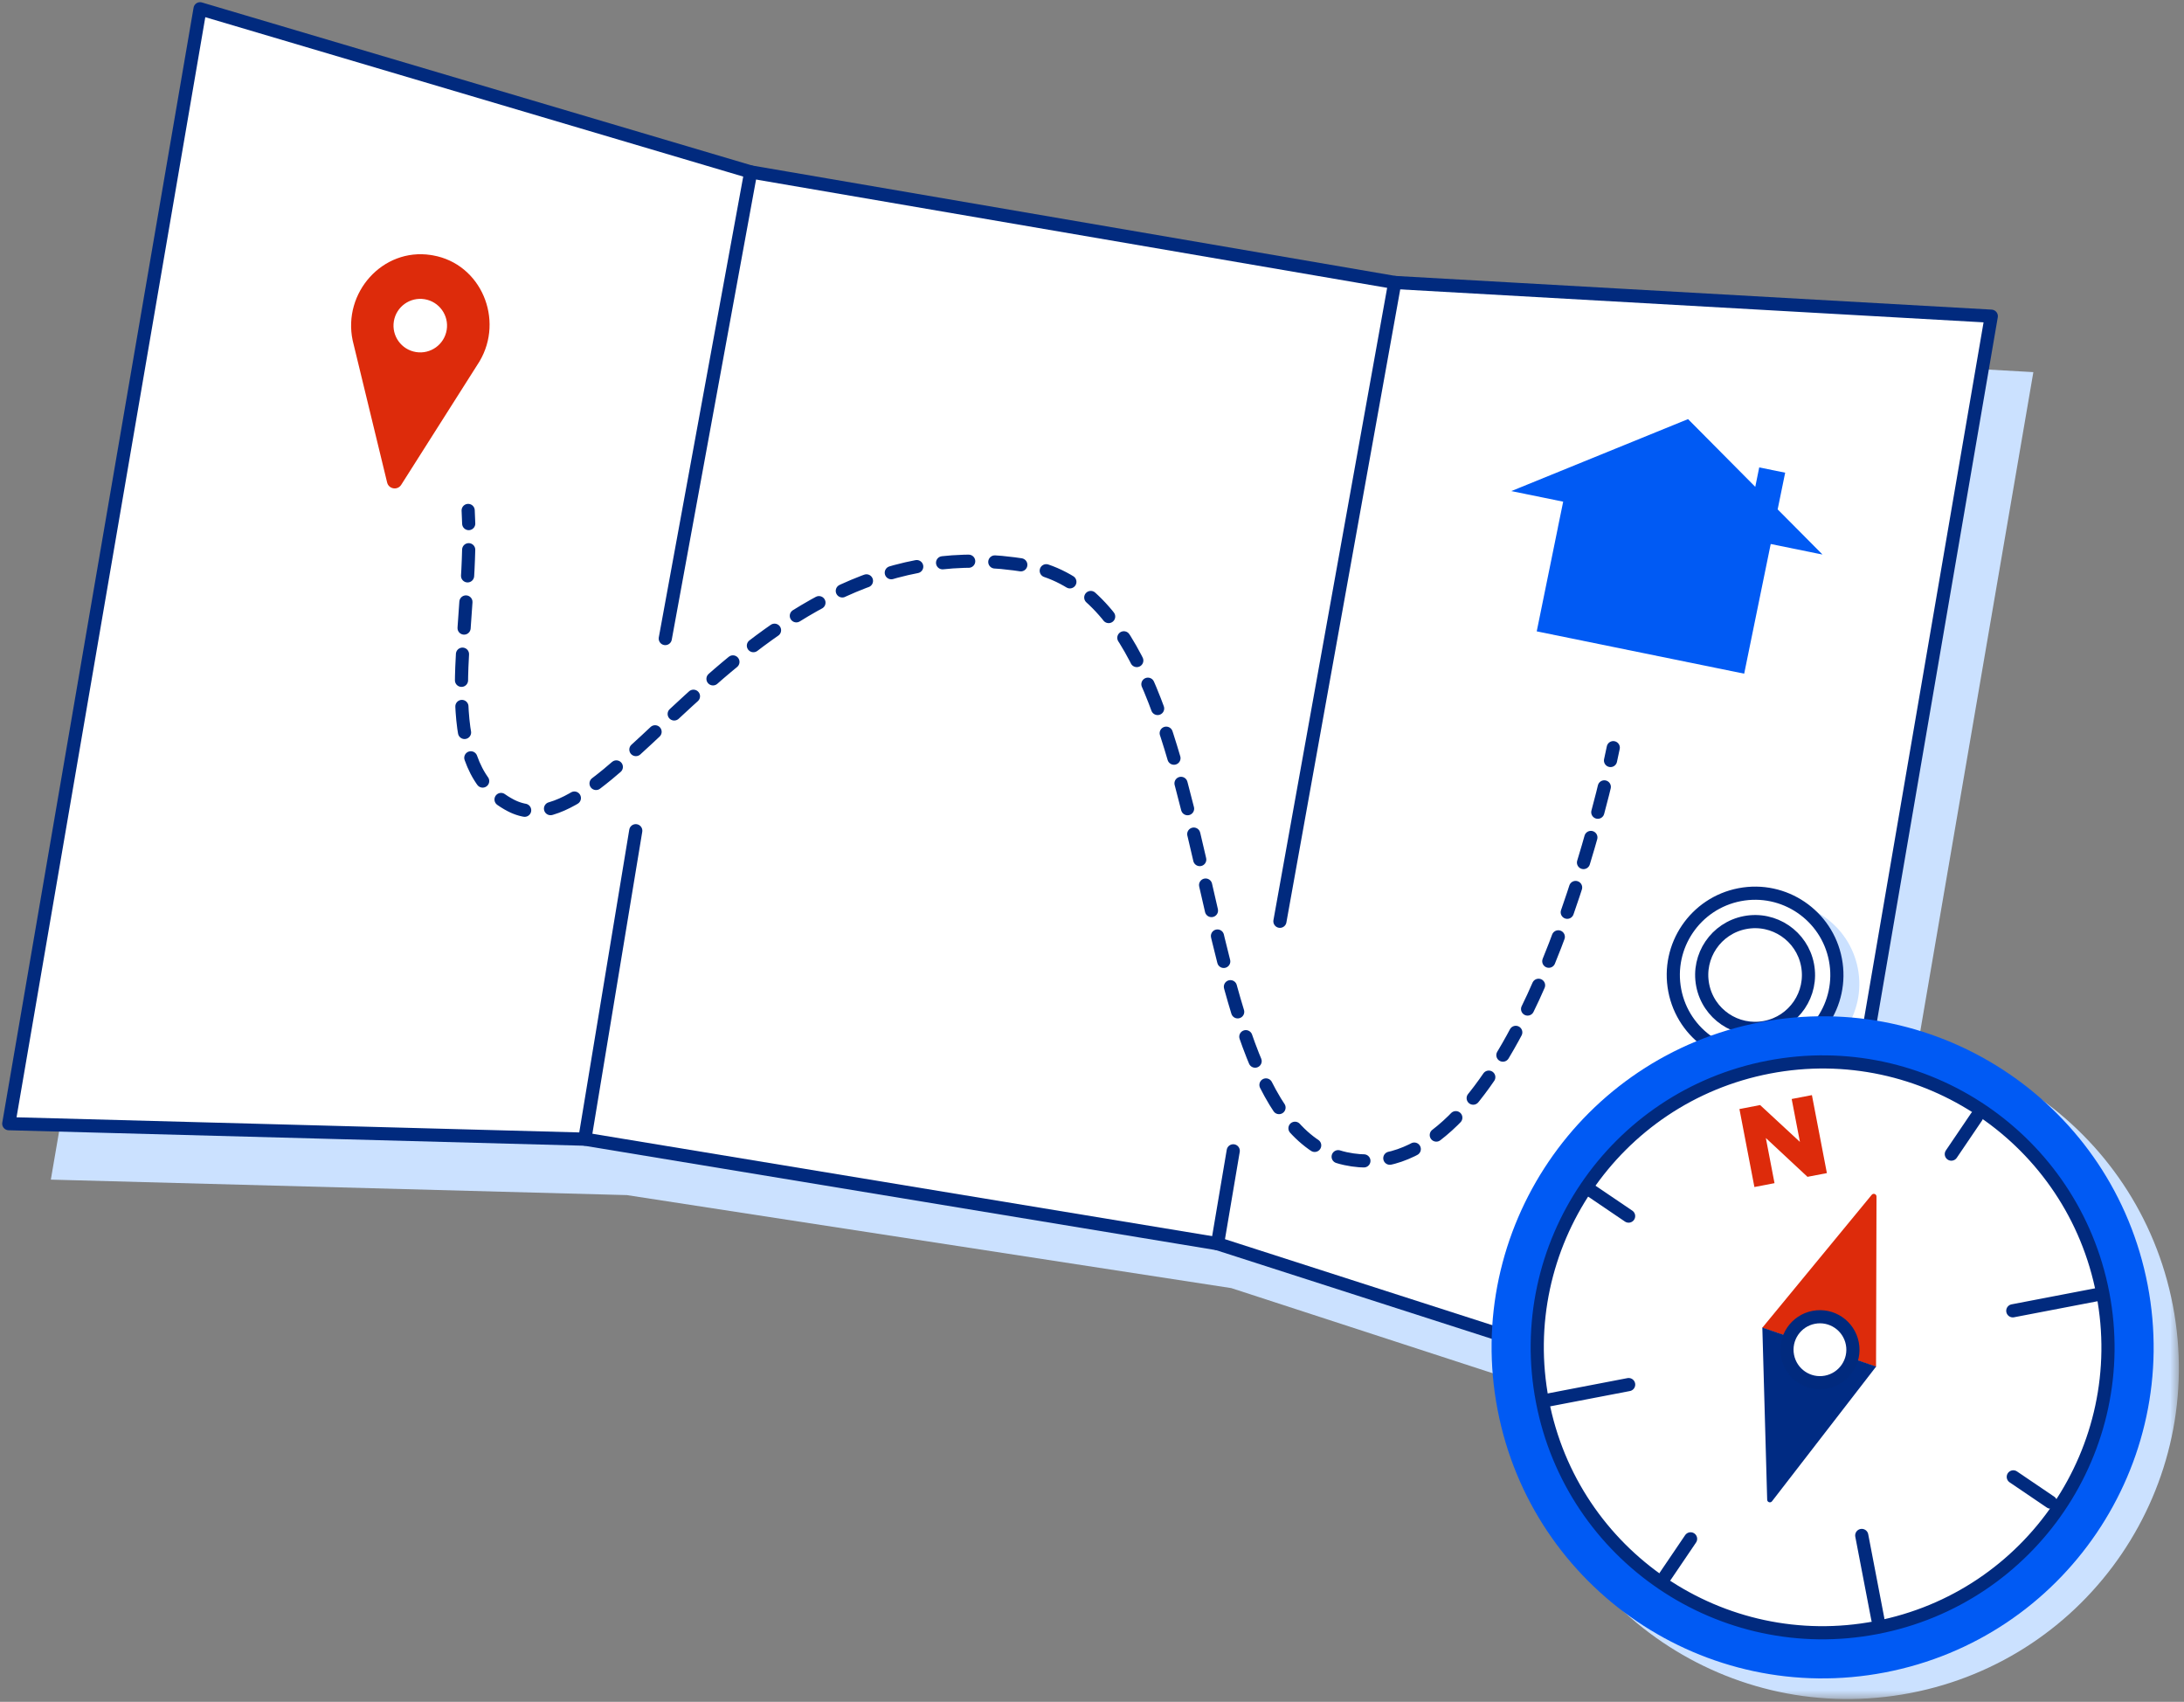 <?xml version="1.0" encoding="UTF-8"?>
<svg width="249px" height="194px" viewBox="0 0 249 194" version="1.1" xmlns="http://www.w3.org/2000/svg" xmlns:xlink="http://www.w3.org/1999/xlink">
    <rect x="0" y="0" width="249" height="194" fill="#808080" stroke="none"/>
    <title>illo-map-compass</title>
    <defs>
        <polygon id="path-1" points="0 0 75.482 0 75.482 75.483 0 75.483"></polygon>
    </defs>
    <g id="illo-map-compass" stroke="none" stroke-width="1" fill="none" fill-rule="evenodd">
        <polygon id="Fill-1" fill="#CBE1FF" points="210.016 169.515 140.386 146.839 71.471 136.236 5.796 134.472 27.605 7.377 90.39 25.979 163.817 38.579 231.825 42.421"></polygon>
        <polygon id="Fill-2" fill="#FFFFFF" points="1 128.095 66.675 129.859 138.812 141.778 205.22 163.138 227.029 36.044 159.021 32.202 85.595 19.602 22.809 1.001"></polygon>
        <polygon id="Stroke-3" stroke="#012A7E" stroke-width="1.5" stroke-linecap="round" stroke-linejoin="round" points="205.22 163.138 138.812 141.777 66.675 129.859 1 128.095 22.809 1 85.594 19.602 159.021 32.202 227.029 36.044"></polygon>
        <line x1="85.595" y1="19.602" x2="75.849" y2="72.793" id="Stroke-5" stroke="#012A7E" stroke-width="1.5" stroke-linecap="round" stroke-linejoin="round"></line>
        <line x1="72.484" y1="94.698" x2="66.675" y2="129.859" id="Stroke-6" stroke="#012A7E" stroke-width="1.5" stroke-linecap="round" stroke-linejoin="round"></line>
        <line x1="159.022" y1="32.202" x2="145.925" y2="105.022" id="Stroke-7" stroke="#012A7E" stroke-width="1.5" stroke-linecap="round" stroke-linejoin="round"></line>
        <line x1="140.603" y1="131.189" x2="138.812" y2="141.777" id="Stroke-8" stroke="#012A7E" stroke-width="1.5" stroke-linecap="round" stroke-linejoin="round"></line>
        <g id="Group-76" transform="translate(40.029, 28.98)">
            <path d="M167.755,34.231 L162.643,29.087 L163.5,24.906 L160.542,24.303 L160.091,26.518 L152.427,18.796 L132.277,27.002 L138.19,28.208 L138.061,28.842 L137.583,31.165 C137.585,31.165 137.586,31.165 137.587,31.165 L135.175,42.992 L158.827,47.816 L161.852,33.034 L167.184,34.121 L167.755,34.231 Z" id="Fill-9" fill="#005AF4"></path>
            <path d="M13.347,29.209 C13.376,29.705 13.396,30.204 13.409,30.707" id="Stroke-11" stroke="#012A7E" stroke-width="1.5" stroke-linecap="round" stroke-linejoin="round"></path>
            <path d="M13.406,33.686 C13.122,45.647 9.969,58.558 18.208,62.835 C29.94,68.925 45.313,30.013 77.077,35.524 C100.861,39.651 93.832,98.862 113.37,103.099 C130.731,106.863 140.72,69.963 143.256,59.167" id="Stroke-13" stroke="#012A7E" stroke-width="1.5" stroke-linecap="round" stroke-linejoin="round" stroke-dasharray="2.982,2.982"></path>
            <path d="M143.588,57.714 C143.797,56.776 143.901,56.252 143.901,56.252" id="Stroke-15" stroke="#012A7E" stroke-width="1.5" stroke-linecap="round" stroke-linejoin="round"></path>
            <path d="M7.389,11.151 C5.726,10.876 4.601,9.305 4.875,7.642 C5.15,5.979 6.721,4.854 8.384,5.129 C10.047,5.403 11.172,6.974 10.898,8.637 C10.623,10.3 9.052,11.426 7.389,11.151 M9.339,0.132 C9.255,0.117 9.171,0.103 9.087,0.09 C3.589,-0.749 -0.973,4.394 0.18,9.834 L4.107,26.022 C4.291,26.78 5.295,26.946 5.713,26.287 L14.639,12.223 C17.48,7.443 14.815,1.106 9.339,0.132" id="Fill-17" fill="#DD2B0B"></path>
            <path d="M171.788,81.426 C172.759,86.483 169.446,91.371 164.389,92.342 C159.332,93.313 154.445,90 153.473,84.943 C152.502,79.885 155.815,74.998 160.872,74.027 C165.93,73.056 170.817,76.369 171.788,81.426" id="Fill-19" fill="#CBE1FF"></path>
            <path d="M169.228,80.408 C170.199,85.465 166.886,90.353 161.829,91.324 C156.772,92.295 151.884,88.982 150.913,83.925 C149.942,78.867 153.255,73.98 158.312,73.009 C163.37,72.038 168.257,75.351 169.228,80.408" id="Fill-21" fill="#FFFFFF"></path>
            <path d="M169.228,80.408 C170.199,85.465 166.886,90.353 161.829,91.324 C156.772,92.295 151.884,88.982 150.913,83.925 C149.942,78.867 153.255,73.98 158.312,73.009 C163.37,72.038 168.257,75.351 169.228,80.408 Z" id="Stroke-23" stroke="#012A7E" stroke-width="1.5"></path>
            <path d="M166.048,81.018 C166.682,84.319 164.52,87.509 161.219,88.143 C157.918,88.776 154.728,86.614 154.094,83.313 C153.46,80.012 155.623,76.823 158.923,76.189 C162.224,75.555 165.414,77.717 166.048,81.018" id="Fill-25" fill="#FFFFFF"></path>
            <path d="M166.048,81.018 C166.682,84.319 164.52,87.509 161.219,88.143 C157.918,88.776 154.728,86.614 154.094,83.313 C153.46,80.012 155.623,76.823 158.923,76.189 C162.224,75.555 165.414,77.717 166.048,81.018 Z" id="Stroke-27" stroke="#012A7E" stroke-width="1.5"></path>
            <g id="Group-31" transform="translate(132.904, 89.222)">
                <mask id="mask-2" fill="white">
                    <use xlink:href="#path-1"></use>
                </mask>
                <g id="Clip-30"></g>
                <path d="M74.799,30.626 C78.729,51.092 65.323,70.869 44.857,74.799 C24.391,78.729 4.614,65.323 0.684,44.857 C-3.245,24.391 10.16,4.614 30.626,0.684 C51.092,-3.246 70.869,10.16 74.799,30.626" id="Fill-29" fill="#CBE1FF" mask="url(#mask-2)"></path>
            </g>
            <path d="M204.827,117.495 C208.757,137.961 195.351,157.738 174.885,161.668 C154.419,165.598 134.642,152.192 130.712,131.726 C126.783,111.26 140.188,91.483 160.654,87.553 C181.12,83.623 200.897,97.029 204.827,117.495" id="Fill-32" fill="#005AF4"></path>
            <path d="M199.716,118.477 C203.104,136.121 191.547,153.17 173.904,156.558 C156.26,159.946 139.21,148.389 135.823,130.745 C132.435,113.102 143.991,96.052 161.635,92.665 C179.279,89.277 196.328,100.833 199.716,118.477" id="Fill-34" fill="#FFFFFF"></path>
            <path d="M199.716,118.477 C203.104,136.121 191.547,153.17 173.904,156.558 C156.26,159.946 139.21,148.389 135.823,130.745 C132.435,113.102 143.991,96.052 161.635,92.665 C179.279,89.277 196.328,100.833 199.716,118.477 Z" id="Stroke-36" stroke="#012A7E" stroke-width="1.5"></path>
            <path d="M173.368,107.224 L160.888,122.383 L173.86,126.831 L173.912,107.42 C173.913,107.131 173.551,107.001 173.368,107.224" id="Fill-38" fill="#DD2B0B"></path>
            <path d="M161.449,141.982 L160.897,122.354 L173.869,126.802 L161.999,142.161 C161.823,142.39 161.457,142.271 161.449,141.982" id="Fill-40" fill="#002B83"></path>
            <path d="M171.157,124.174 C171.549,126.213 170.213,128.184 168.173,128.576 C166.134,128.967 164.163,127.631 163.772,125.592 C163.38,123.553 164.716,121.582 166.755,121.19 C168.795,120.799 170.765,122.135 171.157,124.174" id="Fill-42" fill="#FFFFFF"></path>
            <path d="M171.157,124.174 C171.549,126.213 170.213,128.184 168.173,128.576 C166.134,128.967 164.163,127.631 163.772,125.592 C163.38,123.553 164.716,121.582 166.755,121.19 C168.795,120.799 170.765,122.135 171.157,124.174 Z" id="Stroke-44" stroke="#012A7E" stroke-width="1.5"></path>
            <polygon id="Fill-46" fill="#DD2B0B" points="166.043 105.173 161.297 100.749 162.285 105.895 159.992 106.335 158.285 97.445 160.644 96.992 165.182 101.192 164.243 96.301 166.549 95.858 168.256 104.748"></polygon>
            <g id="Group-51" transform="translate(136.114, 128.857)">
                <line x1="0" y1="1.832" x2="9.541" y2="-7.10542736e-15" id="Fill-48" fill="#FFFFFF"></line>
                <line x1="0" y1="1.832" x2="9.541" y2="-7.10542736e-15" id="Stroke-50" stroke="#012A7E" stroke-width="1.5" stroke-linecap="round" stroke-linejoin="round"></line>
            </g>
            <g id="Group-55" transform="translate(189.452, 118.615)">
                <line x1="0" y1="1.832" x2="9.541" y2="-7.10542736e-15" id="Fill-52" fill="#FFFFFF"></line>
                <line x1="0" y1="1.832" x2="9.541" y2="-7.10542736e-15" id="Stroke-54" stroke="#012A7E" stroke-width="1.5" stroke-linecap="round" stroke-linejoin="round"></line>
            </g>
            <g id="Group-59" transform="translate(172.231, 146.054)">
                <line x1="0" y1="0" x2="1.832" y2="9.541" id="Fill-56" fill="#FFFFFF"></line>
                <line x1="0" y1="0" x2="1.832" y2="9.541" id="Stroke-58" stroke="#012A7E" stroke-width="1.5" stroke-linecap="round" stroke-linejoin="round"></line>
            </g>
            <g id="Group-63" transform="translate(149.837, 146.442)">
                <line x1="2.879" y1="0" x2="2.84217094e-14" y2="4.247" id="Fill-60" fill="#FFFFFF"></line>
                <line x1="2.879" y1="0" x2="2.84217094e-14" y2="4.247" id="Stroke-62" stroke="#012A7E" stroke-width="1.5" stroke-linecap="round" stroke-linejoin="round"></line>
            </g>
            <g id="Group-67" transform="translate(182.443, 98.338)">
                <line x1="2.879" y1="1.42108547e-14" x2="0" y2="4.247" id="Fill-64" fill="#FFFFFF"></line>
                <line x1="2.879" y1="1.42108547e-14" x2="0" y2="4.247" id="Stroke-66" stroke="#012A7E" stroke-width="1.5" stroke-linecap="round" stroke-linejoin="round"></line>
            </g>
            <g id="Group-71" transform="translate(141.404, 106.771)">
                <line x1="4.247" y1="2.879" x2="0" y2="0" id="Fill-68" fill="#FFFFFF"></line>
                <line x1="4.247" y1="2.879" x2="0" y2="0" id="Stroke-70" stroke="#012A7E" stroke-width="1.5" stroke-linecap="round" stroke-linejoin="round"></line>
            </g>
            <g id="Group-75" transform="translate(189.508, 139.377)">
                <line x1="4.247" y1="2.879" x2="0" y2="0" id="Fill-72" fill="#FFFFFF"></line>
                <line x1="4.247" y1="2.879" x2="0" y2="0" id="Stroke-74" stroke="#012A7E" stroke-width="1.5" stroke-linecap="round" stroke-linejoin="round"></line>
            </g>
        </g>
    </g>
</svg>